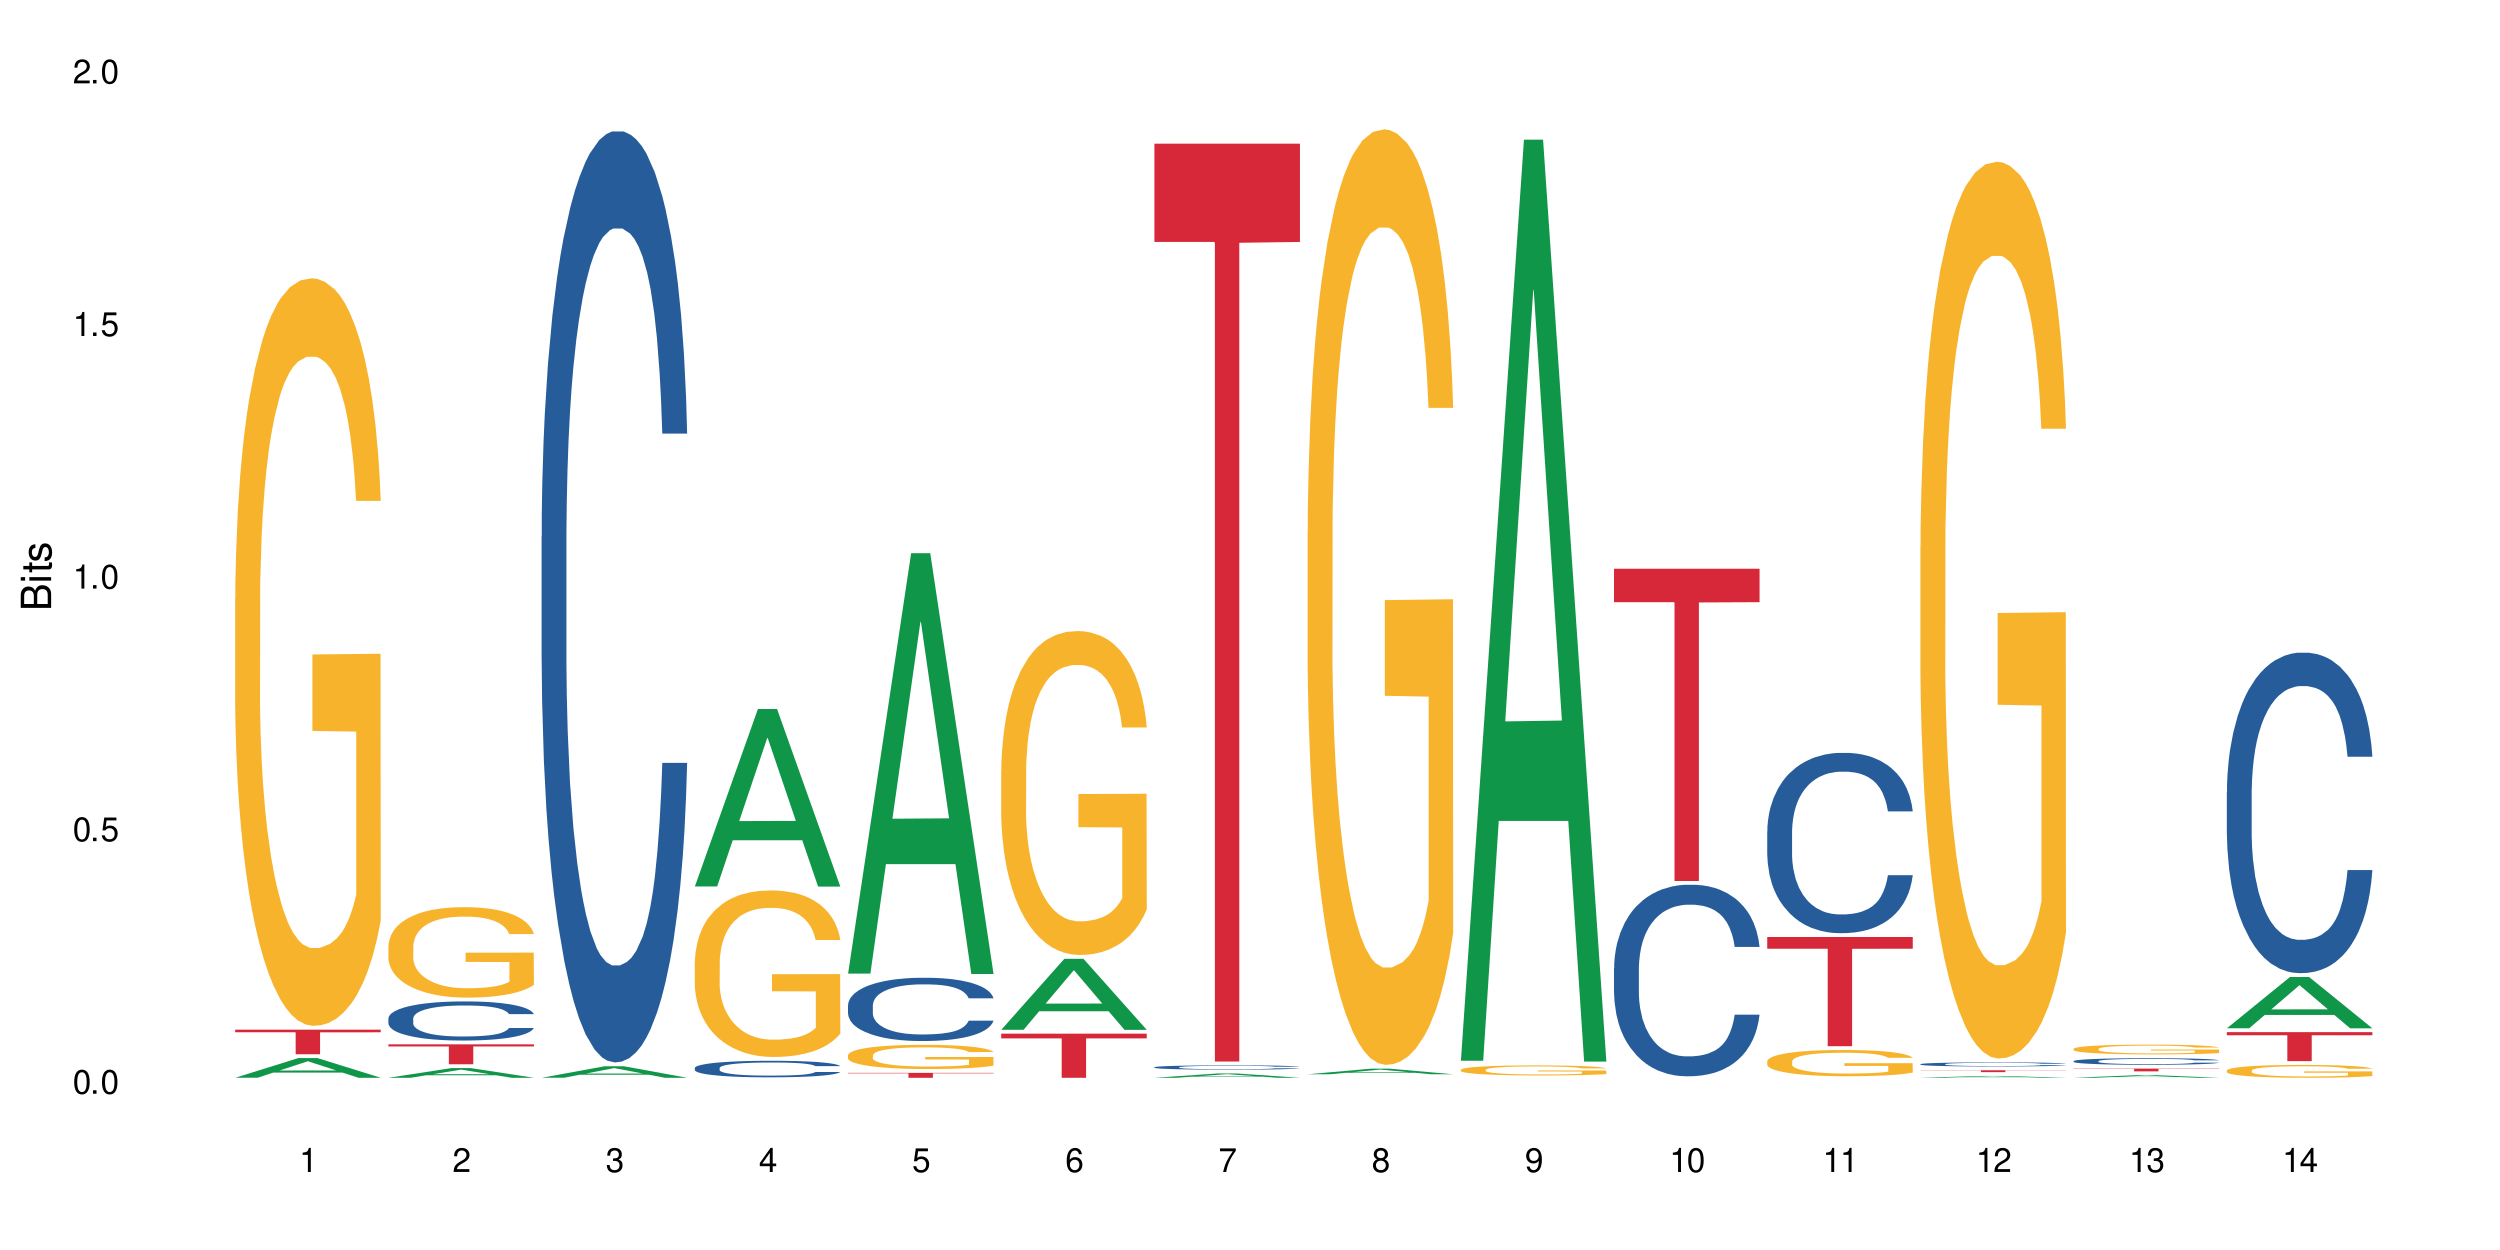 <?xml version="1.0" encoding="UTF-8"?>
<svg xmlns="http://www.w3.org/2000/svg" xmlns:xlink="http://www.w3.org/1999/xlink" width="720" height="360" viewBox="0 0 720 360">
<defs>
<g>
<g id="glyph-0-0">
</g>
<g id="glyph-0-1">
<path d="M 2.641 -6.938 C 2 -6.938 1.422 -6.656 1.078 -6.172 C 0.641 -5.562 0.406 -4.641 0.406 -3.359 C 0.406 -1.016 1.188 0.219 2.641 0.219 C 4.078 0.219 4.859 -1.016 4.859 -3.297 C 4.859 -4.641 4.656 -5.547 4.203 -6.172 C 3.844 -6.656 3.281 -6.938 2.641 -6.938 Z M 2.641 -6.188 C 3.547 -6.188 4 -5.25 4 -3.375 C 4 -1.406 3.562 -0.484 2.625 -0.484 C 1.734 -0.484 1.281 -1.438 1.281 -3.344 C 1.281 -5.25 1.734 -6.188 2.641 -6.188 Z M 2.641 -6.188 "/>
</g>
<g id="glyph-0-2">
<path d="M 1.828 -1 L 0.828 -1 L 0.828 0 L 1.828 0 Z M 1.828 -1 "/>
</g>
<g id="glyph-0-3">
<path d="M 4.562 -6.797 L 1.062 -6.797 L 0.547 -3.094 L 1.328 -3.094 C 1.719 -3.562 2.047 -3.734 2.578 -3.734 C 3.484 -3.734 4.062 -3.109 4.062 -2.094 C 4.062 -1.125 3.484 -0.531 2.578 -0.531 C 1.828 -0.531 1.375 -0.906 1.188 -1.672 L 0.328 -1.672 C 0.453 -1.109 0.547 -0.844 0.75 -0.594 C 1.125 -0.078 1.828 0.219 2.594 0.219 C 3.969 0.219 4.922 -0.781 4.922 -2.219 C 4.922 -3.562 4.031 -4.484 2.719 -4.484 C 2.25 -4.484 1.859 -4.359 1.469 -4.062 L 1.734 -5.969 L 4.562 -5.969 Z M 4.562 -6.797 "/>
</g>
<g id="glyph-0-4">
<path d="M 2.484 -4.938 L 2.484 0 L 3.328 0 L 3.328 -6.938 L 2.766 -6.938 C 2.469 -5.875 2.281 -5.734 0.984 -5.562 L 0.984 -4.938 Z M 2.484 -4.938 "/>
</g>
<g id="glyph-0-5">
<path d="M 4.859 -0.828 L 1.281 -0.828 C 1.359 -1.406 1.672 -1.781 2.5 -2.281 L 3.469 -2.828 C 4.406 -3.344 4.906 -4.062 4.906 -4.906 C 4.906 -5.484 4.672 -6.031 4.266 -6.406 C 3.859 -6.766 3.375 -6.938 2.719 -6.938 C 1.859 -6.938 1.219 -6.625 0.844 -6.031 C 0.609 -5.672 0.5 -5.234 0.484 -4.531 L 1.328 -4.531 C 1.359 -5.016 1.406 -5.281 1.531 -5.516 C 1.75 -5.938 2.188 -6.203 2.703 -6.203 C 3.469 -6.203 4.031 -5.641 4.031 -4.891 C 4.031 -4.344 3.719 -3.859 3.125 -3.516 L 2.234 -3 C 0.812 -2.172 0.406 -1.531 0.328 -0.016 L 4.859 -0.016 Z M 4.859 -0.828 "/>
</g>
<g id="glyph-0-6">
<path d="M 2.125 -3.188 L 2.578 -3.188 C 3.5 -3.188 3.984 -2.766 3.984 -1.922 C 3.984 -1.062 3.469 -0.531 2.594 -0.531 C 1.656 -0.531 1.203 -1 1.156 -2.016 L 0.312 -2.016 C 0.344 -1.453 0.438 -1.094 0.609 -0.781 C 0.953 -0.109 1.625 0.219 2.547 0.219 C 3.953 0.219 4.859 -0.625 4.859 -1.938 C 4.859 -2.828 4.516 -3.297 3.703 -3.594 C 4.344 -3.844 4.656 -4.328 4.656 -5.031 C 4.656 -6.219 3.875 -6.938 2.578 -6.938 C 1.203 -6.938 0.484 -6.172 0.453 -4.703 L 1.297 -4.703 C 1.312 -5.125 1.344 -5.359 1.453 -5.578 C 1.641 -5.969 2.062 -6.203 2.594 -6.203 C 3.344 -6.203 3.797 -5.75 3.797 -5 C 3.797 -4.516 3.609 -4.219 3.25 -4.047 C 3.016 -3.953 2.703 -3.922 2.125 -3.906 Z M 2.125 -3.188 "/>
</g>
<g id="glyph-0-7">
<path d="M 3.141 -1.672 L 3.141 0 L 3.984 0 L 3.984 -1.672 L 4.984 -1.672 L 4.984 -2.438 L 3.984 -2.438 L 3.984 -6.938 L 3.359 -6.938 L 0.266 -2.578 L 0.266 -1.672 Z M 3.141 -2.438 L 1 -2.438 L 3.141 -5.5 Z M 3.141 -2.438 "/>
</g>
<g id="glyph-0-8">
<path d="M 4.781 -5.125 C 4.609 -6.266 3.891 -6.938 2.844 -6.938 C 2.094 -6.938 1.422 -6.578 1.031 -5.953 C 0.594 -5.266 0.406 -4.422 0.406 -3.172 C 0.406 -2 0.578 -1.25 0.984 -0.641 C 1.359 -0.078 1.953 0.219 2.703 0.219 C 3.984 0.219 4.922 -0.75 4.922 -2.094 C 4.922 -3.375 4.062 -4.281 2.844 -4.281 C 2.172 -4.281 1.641 -4.031 1.281 -3.516 C 1.281 -5.234 1.828 -6.188 2.797 -6.188 C 3.391 -6.188 3.797 -5.797 3.938 -5.125 Z M 2.734 -3.531 C 3.547 -3.531 4.062 -2.953 4.062 -2.031 C 4.062 -1.156 3.484 -0.531 2.703 -0.531 C 1.922 -0.531 1.328 -1.188 1.328 -2.078 C 1.328 -2.938 1.906 -3.531 2.734 -3.531 Z M 2.734 -3.531 "/>
</g>
<g id="glyph-0-9">
<path d="M 4.984 -6.797 L 0.438 -6.797 L 0.438 -5.969 L 4.109 -5.969 C 2.5 -3.656 1.828 -2.234 1.328 0 L 2.219 0 C 2.594 -2.172 3.453 -4.047 4.984 -6.094 Z M 4.984 -6.797 "/>
</g>
<g id="glyph-0-10">
<path d="M 3.75 -3.656 C 4.469 -4.094 4.688 -4.438 4.688 -5.078 C 4.688 -6.172 3.844 -6.938 2.641 -6.938 C 1.438 -6.938 0.594 -6.172 0.594 -5.094 C 0.594 -4.438 0.812 -4.094 1.516 -3.656 C 0.734 -3.266 0.359 -2.703 0.359 -1.922 C 0.359 -0.656 1.281 0.219 2.641 0.219 C 3.984 0.219 4.922 -0.656 4.922 -1.922 C 4.922 -2.703 4.531 -3.266 3.75 -3.656 Z M 2.641 -6.188 C 3.359 -6.188 3.812 -5.75 3.812 -5.062 C 3.812 -4.406 3.344 -3.984 2.641 -3.984 C 1.922 -3.984 1.453 -4.406 1.453 -5.078 C 1.453 -5.75 1.922 -6.188 2.641 -6.188 Z M 2.641 -3.266 C 3.484 -3.266 4.062 -2.719 4.062 -1.906 C 4.062 -1.078 3.484 -0.531 2.625 -0.531 C 1.797 -0.531 1.219 -1.094 1.219 -1.906 C 1.219 -2.719 1.781 -3.266 2.641 -3.266 Z M 2.641 -3.266 "/>
</g>
<g id="glyph-0-11">
<path d="M 0.516 -1.578 C 0.672 -0.453 1.406 0.219 2.438 0.219 C 3.188 0.219 3.859 -0.141 4.266 -0.766 C 4.688 -1.453 4.891 -2.297 4.891 -3.547 C 4.891 -4.719 4.703 -5.453 4.312 -6.078 C 3.938 -6.641 3.344 -6.938 2.594 -6.938 C 1.297 -6.938 0.359 -5.969 0.359 -4.625 C 0.359 -3.344 1.234 -2.453 2.453 -2.453 C 3.094 -2.453 3.578 -2.672 4.016 -3.203 C 4 -1.484 3.469 -0.531 2.5 -0.531 C 1.906 -0.531 1.484 -0.906 1.359 -1.578 Z M 2.578 -6.203 C 3.375 -6.203 3.969 -5.531 3.969 -4.641 C 3.969 -3.797 3.391 -3.188 2.547 -3.188 C 1.734 -3.188 1.234 -3.766 1.234 -4.688 C 1.234 -5.562 1.797 -6.203 2.578 -6.203 Z M 2.578 -6.203 "/>
</g>
<g id="glyph-1-0">
</g>
<g id="glyph-1-1">
<path d="M 0 -0.953 L 0 -4.891 C 0 -5.719 -0.234 -6.344 -0.734 -6.797 C -1.188 -7.234 -1.812 -7.469 -2.5 -7.469 C -3.547 -7.469 -4.188 -7 -4.625 -5.875 C -4.984 -6.688 -5.625 -7.094 -6.531 -7.094 C -7.172 -7.094 -7.734 -6.859 -8.141 -6.391 C -8.562 -5.922 -8.75 -5.344 -8.75 -4.5 L -8.75 -0.953 Z M -4.984 -2.062 L -7.766 -2.062 L -7.766 -4.219 C -7.766 -4.844 -7.688 -5.203 -7.453 -5.5 C -7.219 -5.812 -6.859 -5.969 -6.375 -5.969 C -5.891 -5.969 -5.531 -5.812 -5.297 -5.5 C -5.062 -5.203 -4.984 -4.844 -4.984 -4.219 Z M -0.984 -2.062 L -4 -2.062 L -4 -4.781 C -4 -5.766 -3.438 -6.359 -2.484 -6.359 C -1.547 -6.359 -0.984 -5.766 -0.984 -4.781 Z M -0.984 -2.062 "/>
</g>
<g id="glyph-1-2">
<path d="M -6.281 -1.797 L -6.281 -0.797 L 0 -0.797 L 0 -1.797 Z M -8.75 -1.797 L -8.75 -0.797 L -7.484 -0.797 L -7.484 -1.797 Z M -8.75 -1.797 "/>
</g>
<g id="glyph-1-3">
<path d="M -6.281 -3.047 L -6.281 -2.016 L -8.016 -2.016 L -8.016 -1.016 L -6.281 -1.016 L -6.281 -0.172 L -5.469 -0.172 L -5.469 -1.016 L -0.719 -1.016 C -0.078 -1.016 0.281 -1.453 0.281 -2.234 C 0.281 -2.5 0.25 -2.719 0.188 -3.047 L -0.641 -3.047 C -0.609 -2.906 -0.594 -2.766 -0.594 -2.562 C -0.594 -2.141 -0.719 -2.016 -1.156 -2.016 L -5.469 -2.016 L -5.469 -3.047 Z M -6.281 -3.047 "/>
</g>
<g id="glyph-1-4">
<path d="M -4.531 -5.25 C -5.766 -5.25 -6.469 -4.422 -6.469 -2.969 C -6.469 -1.516 -5.719 -0.562 -4.547 -0.562 C -3.562 -0.562 -3.094 -1.062 -2.734 -2.562 L -2.516 -3.484 C -2.344 -4.188 -2.094 -4.469 -1.641 -4.469 C -1.047 -4.469 -0.641 -3.875 -0.641 -3 C -0.641 -2.453 -0.797 -2 -1.062 -1.75 C -1.25 -1.594 -1.422 -1.531 -1.875 -1.469 L -1.875 -0.406 C -0.422 -0.453 0.281 -1.266 0.281 -2.922 C 0.281 -4.5 -0.5 -5.516 -1.719 -5.516 C -2.656 -5.516 -3.172 -4.984 -3.469 -3.734 L -3.703 -2.766 C -3.891 -1.953 -4.156 -1.609 -4.594 -1.609 C -5.188 -1.609 -5.547 -2.125 -5.547 -2.938 C -5.547 -3.75 -5.203 -4.172 -4.531 -4.203 Z M -4.531 -5.25 "/>
</g>
</g>
</defs>
<rect x="-72" y="-36" width="864" height="432" fill="rgb(100%, 100%, 100%)" fill-opacity="1"/>
<path fill-rule="nonzero" fill="rgb(6.275%, 58.824%, 28.235%)" fill-opacity="1" d="M 67.73 310.395 L 67.777 310.387 L 85.914 304.727 L 91.422 304.727 L 109.648 310.398 L 103.242 310.398 L 98.676 308.918 L 78.656 308.918 L 74.18 310.395 L 67.73 310.395 L 80.582 308.305 L 96.84 308.301 L 88.734 305.652 L 88.645 305.648 L 88.555 305.664 L 80.539 308.301 L 80.582 308.305 Z M 67.73 310.395 "/>
<path fill-rule="nonzero" fill="rgb(96.863%, 70.196%, 16.863%)" fill-opacity="1" d="M 67.73 172.359 L 67.781 172.164 L 67.781 168.23 L 67.988 159.383 L 68.496 147.191 L 69.164 137.164 L 69.879 129.301 L 70.34 125.172 L 71.105 119.273 L 71.77 114.945 L 73.457 106.098 L 75.602 97.84 L 76.777 94.301 L 78.109 90.957 L 80 87.223 L 80.867 85.848 L 83.527 82.699 L 86.543 80.734 L 89.863 80.145 L 91.398 80.34 L 93.496 81.129 L 96.355 83.289 L 97.992 85.258 L 99.27 87.223 L 100.602 89.777 L 102.234 93.711 L 103.77 98.43 L 104.996 103.148 L 106.223 109.047 L 107.246 115.34 L 108.113 122.223 L 108.883 130.48 L 109.34 137.363 L 109.648 144.242 L 102.543 144.242 L 102.133 137.363 L 101.672 132.055 L 100.906 125.562 L 100.141 120.844 L 99.375 117.109 L 97.941 111.996 L 96.715 108.852 L 95.18 106.098 L 93.699 104.328 L 92.012 103.148 L 90.988 102.758 L 88.281 102.758 L 85.828 104.133 L 84.395 105.707 L 83.375 107.277 L 81.941 110.227 L 81.074 112.586 L 80.562 114.16 L 79.027 120.254 L 78.004 125.762 L 77.445 129.496 L 76.727 135.395 L 76.215 140.703 L 75.652 148.57 L 75.348 154.469 L 74.938 167.84 L 74.887 203.23 L 75.039 210.703 L 75.348 218.762 L 75.758 225.84 L 76.371 233.312 L 76.984 239.016 L 78.059 246.684 L 78.977 251.797 L 79.691 255.137 L 81.074 260.449 L 81.637 262.219 L 82.965 265.758 L 84.344 268.508 L 86.031 270.867 L 87.309 272.047 L 89.355 273.031 L 91.961 273.031 L 95.027 271.852 L 96.969 270.277 L 98.301 268.707 L 99.168 267.328 L 100.242 265.168 L 101.008 263.199 L 101.723 261.039 L 102.594 257.695 L 102.594 210.703 L 89.969 210.504 L 89.969 188.484 L 109.598 188.285 L 109.648 265.168 L 108.574 270.477 L 107.246 275.586 L 105.969 279.52 L 104.637 282.863 L 102.746 286.598 L 101.215 288.957 L 98.863 291.711 L 96.715 293.48 L 94.465 294.66 L 92.473 295.25 L 90.121 295.445 L 88.023 295.055 L 85.777 293.875 L 83.988 292.301 L 82.352 290.332 L 80.715 287.777 L 78.672 283.648 L 77.34 280.305 L 75.961 276.176 L 74.582 271.262 L 73.355 265.953 L 72.535 261.824 L 71.719 257.105 L 70.848 251.207 L 70.031 244.52 L 69.418 238.426 L 68.855 231.543 L 68.445 225.055 L 68.039 216.207 L 67.832 209.129 L 67.73 203.035 Z M 67.73 172.359 "/>
<path fill-rule="nonzero" fill="rgb(83.922%, 15.686%, 22.353%)" fill-opacity="1" d="M 67.73 296.543 L 109.648 296.543 L 109.648 297.301 L 92.18 297.309 L 92.18 303.629 L 85.148 303.629 L 85.148 297.316 L 85.047 297.301 L 67.73 297.301 Z M 67.73 296.543 "/>
<path fill-rule="nonzero" fill="rgb(6.275%, 58.824%, 28.235%)" fill-opacity="1" d="M 111.855 310.398 L 111.898 310.395 L 130.035 307.609 L 135.543 307.609 L 153.77 310.398 L 147.367 310.398 L 142.801 309.672 L 122.781 309.672 L 118.301 310.398 L 111.855 310.398 L 124.707 309.371 L 140.961 309.367 L 132.855 308.062 L 132.766 308.062 L 132.68 308.07 L 124.66 309.367 L 124.707 309.371 Z M 111.855 310.398 "/>
<path fill-rule="nonzero" fill="rgb(14.51%, 36.078%, 60%)" fill-opacity="1" d="M 111.855 293.316 L 111.906 293.305 L 111.906 293.059 L 112.059 292.668 L 112.418 292.172 L 112.773 291.832 L 113.695 291.227 L 114.973 290.641 L 116.301 290.188 L 117.273 289.918 L 118.141 289.715 L 120.137 289.332 L 121.414 289.137 L 122.793 288.961 L 124.48 288.789 L 125.707 288.684 L 128.469 288.52 L 130.512 288.449 L 132.098 288.418 L 135.523 288.418 L 137.566 288.457 L 139.047 288.512 L 140.684 288.594 L 142.066 288.684 L 144.469 288.91 L 146.613 289.199 L 147.586 289.363 L 149.117 289.684 L 150.293 289.992 L 151.113 290.258 L 152.031 290.641 L 152.852 291.102 L 153.465 291.629 L 153.77 292.07 L 146.613 292.07 L 146.258 291.66 L 145.848 291.34 L 145.082 290.918 L 144.312 290.621 L 143.242 290.32 L 142.27 290.125 L 140.941 289.93 L 139.766 289.809 L 138.539 289.715 L 137.363 289.652 L 135.113 289.59 L 132.504 289.59 L 131.535 289.609 L 129.539 289.695 L 128.469 289.766 L 126.934 289.91 L 125.859 290.043 L 124.582 290.25 L 123.715 290.426 L 122.641 290.691 L 121.875 290.93 L 121.004 291.27 L 120.492 291.523 L 120.031 291.812 L 119.625 292.152 L 119.316 292.512 L 119.113 292.895 L 119.012 293.266 L 119.012 294.859 L 119.113 295.23 L 119.367 295.66 L 120.031 296.289 L 121.004 296.836 L 122.129 297.266 L 123.203 297.574 L 123.816 297.719 L 124.633 297.883 L 125.91 298.09 L 127.75 298.297 L 128.824 298.379 L 130.461 298.461 L 132.148 298.504 L 134.398 298.504 L 136.391 298.461 L 137.719 298.41 L 139.102 298.328 L 140.992 298.152 L 142.168 297.988 L 143.188 297.793 L 143.957 297.598 L 144.469 297.434 L 145.234 297.113 L 145.848 296.762 L 146.309 296.402 L 146.613 296.055 L 153.77 296.055 L 153.465 296.465 L 153.004 296.867 L 152.543 297.164 L 151.828 297.523 L 151.012 297.844 L 149.836 298.203 L 148.863 298.441 L 147.586 298.699 L 146.41 298.895 L 145.133 299.066 L 143.242 299.273 L 142.012 299.375 L 140.684 299.469 L 139.102 299.551 L 137.105 299.625 L 134.961 299.664 L 132.965 299.676 L 130.82 299.656 L 129.234 299.613 L 127.137 299.52 L 124.531 299.336 L 122.641 299.141 L 121.156 298.945 L 119.879 298.738 L 118.449 298.461 L 116.609 298.008 L 115.484 297.66 L 114.715 297.371 L 113.848 296.969 L 113.234 296.609 L 112.52 296.031 L 112.008 295.301 L 111.855 294.734 Z M 111.855 293.316 "/>
<path fill-rule="nonzero" fill="rgb(96.863%, 70.196%, 16.863%)" fill-opacity="1" d="M 111.855 272.422 L 111.906 272.398 L 111.906 271.922 L 112.109 270.852 L 112.621 269.379 L 113.285 268.164 L 114 267.211 L 114.461 266.711 L 115.227 265.996 L 115.891 265.473 L 117.578 264.402 L 119.727 263.402 L 120.902 262.977 L 122.23 262.57 L 124.121 262.117 L 124.992 261.953 L 127.648 261.57 L 130.664 261.332 L 133.988 261.262 L 135.523 261.285 L 137.617 261.383 L 140.48 261.645 L 142.117 261.883 L 143.395 262.117 L 144.723 262.43 L 146.359 262.902 L 147.891 263.477 L 149.117 264.047 L 150.348 264.762 L 151.367 265.523 L 152.238 266.355 L 153.004 267.355 L 153.465 268.188 L 153.77 269.02 L 146.664 269.02 L 146.258 268.188 L 145.797 267.543 L 145.031 266.758 L 144.262 266.188 L 143.496 265.734 L 142.066 265.117 L 140.84 264.738 L 139.305 264.402 L 137.82 264.188 L 136.137 264.047 L 135.113 264 L 132.402 264 L 129.949 264.164 L 128.52 264.355 L 127.496 264.547 L 126.066 264.902 L 125.195 265.188 L 124.684 265.379 L 123.152 266.117 L 122.129 266.785 L 121.566 267.234 L 120.852 267.949 L 120.34 268.594 L 119.777 269.543 L 119.469 270.258 L 119.062 271.875 L 119.012 276.16 L 119.164 277.062 L 119.469 278.039 L 119.879 278.895 L 120.492 279.801 L 121.105 280.492 L 122.18 281.418 L 123.102 282.039 L 123.816 282.441 L 125.195 283.086 L 125.758 283.297 L 127.086 283.727 L 128.469 284.059 L 130.152 284.348 L 131.434 284.488 L 133.477 284.609 L 136.082 284.609 L 139.152 284.465 L 141.094 284.273 L 142.422 284.086 L 143.293 283.918 L 144.363 283.656 L 145.133 283.418 L 145.848 283.156 L 146.715 282.75 L 146.715 277.062 L 134.09 277.039 L 134.09 274.375 L 153.719 274.352 L 153.77 283.656 L 152.699 284.297 L 151.367 284.918 L 150.09 285.395 L 148.762 285.797 L 146.871 286.25 L 145.336 286.535 L 142.984 286.867 L 140.84 287.082 L 138.59 287.227 L 136.594 287.297 L 134.242 287.32 L 132.148 287.273 L 129.898 287.129 L 128.109 286.941 L 126.473 286.703 L 124.84 286.391 L 122.793 285.895 L 121.465 285.488 L 120.082 284.988 L 118.703 284.395 L 117.477 283.75 L 116.66 283.25 L 115.84 282.68 L 114.973 281.965 L 114.152 281.156 L 113.539 280.418 L 112.98 279.586 L 112.57 278.801 L 112.16 277.73 L 111.957 276.875 L 111.855 276.137 Z M 111.855 272.422 "/>
<path fill-rule="nonzero" fill="rgb(83.922%, 15.686%, 22.353%)" fill-opacity="1" d="M 111.855 300.773 L 153.77 300.773 L 153.77 301.387 L 136.301 301.391 L 136.301 306.512 L 129.273 306.512 L 129.273 301.398 L 129.172 301.387 L 111.855 301.387 Z M 111.855 300.773 "/>
<path fill-rule="nonzero" fill="rgb(6.275%, 58.824%, 28.235%)" fill-opacity="1" d="M 155.977 310.395 L 156.023 310.395 L 174.16 307.078 L 179.668 307.078 L 197.895 310.398 L 191.488 310.398 L 186.922 309.531 L 166.902 309.531 L 162.426 310.395 L 155.977 310.395 L 168.828 309.172 L 185.086 309.172 L 176.98 307.621 L 176.891 307.617 L 176.801 307.625 L 168.785 309.172 L 168.828 309.172 Z M 155.977 310.395 "/>
<path fill-rule="nonzero" fill="rgb(14.51%, 36.078%, 60%)" fill-opacity="1" d="M 155.977 154.527 L 156.027 154.281 L 156.027 148.398 L 156.18 139.086 L 156.539 127.324 L 156.898 119.238 L 157.816 104.777 L 159.094 90.809 L 160.426 80.023 L 161.395 73.652 L 162.266 68.75 L 164.258 59.684 L 165.535 55.027 L 166.918 50.863 L 168.602 46.695 L 169.828 44.246 L 172.59 40.324 L 174.637 38.609 L 176.219 37.871 L 179.645 37.871 L 181.688 38.852 L 183.172 40.078 L 184.809 42.039 L 186.188 44.246 L 188.59 49.637 L 190.738 56.5 L 191.707 60.418 L 193.242 68.016 L 194.418 75.367 L 195.234 81.742 L 196.156 90.809 L 196.973 101.836 L 197.586 114.336 L 197.895 124.875 L 190.738 124.875 L 190.379 115.07 L 189.969 107.473 L 189.203 97.426 L 188.438 90.316 L 187.363 83.211 L 186.391 78.555 L 185.062 73.898 L 183.887 70.957 L 182.66 68.75 L 181.484 67.281 L 179.234 65.812 L 176.629 65.812 L 175.656 66.301 L 173.664 68.262 L 172.59 69.977 L 171.059 73.41 L 169.984 76.594 L 168.707 81.496 L 167.836 85.66 L 166.762 92.035 L 165.996 97.672 L 165.129 105.758 L 164.617 111.883 L 164.156 118.746 L 163.746 126.832 L 163.441 135.41 L 163.234 144.48 L 163.133 153.301 L 163.133 191.289 L 163.234 200.109 L 163.492 210.402 L 164.156 225.352 L 165.129 238.34 L 166.25 248.633 L 167.324 255.984 L 167.938 259.418 L 168.758 263.34 L 170.035 268.238 L 171.875 273.141 L 172.949 275.102 L 174.582 277.062 L 176.27 278.043 L 178.52 278.043 L 180.512 277.062 L 181.844 275.836 L 183.223 273.875 L 185.113 269.711 L 186.289 265.789 L 187.312 261.133 L 188.078 256.477 L 188.59 252.555 L 189.355 244.957 L 189.969 236.625 L 190.43 228.047 L 190.738 219.715 L 197.895 219.715 L 197.586 229.52 L 197.129 239.078 L 196.668 246.184 L 195.953 254.762 L 195.133 262.359 L 193.957 270.934 L 192.988 276.57 L 191.707 282.699 L 190.531 287.355 L 189.254 291.52 L 187.363 296.422 L 186.137 298.875 L 184.809 301.078 L 183.223 303.039 L 181.23 304.754 L 179.082 305.734 L 177.09 305.98 L 174.941 305.492 L 173.355 304.512 L 171.262 302.305 L 168.652 297.895 L 166.762 293.238 L 165.281 288.582 L 164.004 283.68 L 162.57 277.062 L 160.73 266.277 L 159.605 257.945 L 158.84 251.086 L 157.969 241.527 L 157.355 232.949 L 156.641 219.227 L 156.129 201.824 L 155.977 188.348 Z M 155.977 154.527 "/>
<path fill-rule="nonzero" fill="rgb(6.275%, 58.824%, 28.235%)" fill-opacity="1" d="M 200.102 255.297 L 200.145 255.246 L 218.281 204.188 L 223.789 204.188 L 242.016 255.344 L 235.613 255.344 L 231.047 241.992 L 211.027 241.992 L 206.547 255.297 L 200.102 255.297 L 212.953 236.469 L 229.207 236.418 L 221.102 212.547 L 221.012 212.5 L 220.926 212.645 L 212.906 236.418 L 212.953 236.469 Z M 200.102 255.297 "/>
<path fill-rule="nonzero" fill="rgb(14.51%, 36.078%, 60%)" fill-opacity="1" d="M 200.102 307.578 L 200.152 307.574 L 200.152 307.473 L 200.305 307.305 L 200.664 307.098 L 201.02 306.953 L 201.941 306.695 L 203.219 306.449 L 204.547 306.254 L 205.52 306.141 L 206.387 306.055 L 208.383 305.895 L 209.66 305.812 L 211.039 305.738 L 212.727 305.664 L 213.953 305.621 L 216.715 305.551 L 218.758 305.52 L 220.344 305.508 L 223.77 305.508 L 225.812 305.523 L 227.293 305.547 L 228.93 305.582 L 230.312 305.621 L 232.715 305.715 L 234.859 305.836 L 235.832 305.906 L 237.363 306.043 L 238.539 306.172 L 239.359 306.285 L 240.277 306.449 L 241.098 306.645 L 241.711 306.867 L 242.016 307.055 L 234.859 307.055 L 234.504 306.879 L 234.094 306.742 L 233.328 306.566 L 232.559 306.438 L 231.488 306.312 L 230.516 306.23 L 229.188 306.148 L 228.012 306.094 L 226.785 306.055 L 225.609 306.027 L 223.359 306.004 L 220.75 306.004 L 219.781 306.012 L 217.785 306.047 L 216.715 306.078 L 215.18 306.137 L 214.105 306.195 L 212.828 306.281 L 211.961 306.355 L 210.887 306.469 L 210.117 306.57 L 209.25 306.715 L 208.738 306.82 L 208.277 306.945 L 207.871 307.086 L 207.562 307.238 L 207.359 307.402 L 207.258 307.559 L 207.258 308.234 L 207.359 308.391 L 207.613 308.574 L 208.277 308.84 L 209.25 309.07 L 210.375 309.254 L 211.449 309.383 L 212.062 309.445 L 212.879 309.516 L 214.156 309.602 L 215.996 309.688 L 217.07 309.723 L 218.707 309.758 L 220.395 309.773 L 222.645 309.773 L 224.637 309.758 L 225.965 309.734 L 227.348 309.703 L 229.238 309.629 L 230.414 309.559 L 231.434 309.477 L 232.203 309.391 L 232.715 309.324 L 233.48 309.188 L 234.094 309.039 L 234.555 308.887 L 234.859 308.738 L 242.016 308.738 L 241.711 308.914 L 241.25 309.082 L 240.789 309.211 L 240.074 309.363 L 239.258 309.496 L 238.082 309.648 L 237.109 309.75 L 235.832 309.859 L 234.656 309.941 L 233.379 310.016 L 231.488 310.102 L 230.258 310.145 L 228.93 310.184 L 227.348 310.219 L 225.352 310.25 L 223.207 310.266 L 221.211 310.273 L 219.066 310.262 L 217.48 310.246 L 215.383 310.207 L 212.777 310.129 L 210.887 310.047 L 209.402 309.961 L 208.125 309.875 L 206.695 309.758 L 204.855 309.566 L 203.73 309.418 L 202.961 309.297 L 202.094 309.125 L 201.48 308.973 L 200.766 308.73 L 200.254 308.422 L 200.102 308.18 Z M 200.102 307.578 "/>
<path fill-rule="nonzero" fill="rgb(96.863%, 70.196%, 16.863%)" fill-opacity="1" d="M 200.102 276.988 L 200.152 276.941 L 200.152 276.066 L 200.355 274.094 L 200.867 271.379 L 201.531 269.145 L 202.246 267.395 L 202.707 266.473 L 203.473 265.16 L 204.137 264.195 L 205.824 262.223 L 207.973 260.383 L 209.148 259.594 L 210.477 258.852 L 212.367 258.02 L 213.238 257.711 L 215.895 257.012 L 218.91 256.574 L 222.234 256.441 L 223.77 256.484 L 225.863 256.66 L 228.727 257.141 L 230.363 257.578 L 231.641 258.02 L 232.969 258.586 L 234.605 259.465 L 236.137 260.516 L 237.363 261.566 L 238.594 262.879 L 239.613 264.281 L 240.484 265.816 L 241.25 267.656 L 241.711 269.188 L 242.016 270.723 L 234.91 270.723 L 234.504 269.188 L 234.043 268.008 L 233.277 266.559 L 232.508 265.508 L 231.742 264.676 L 230.312 263.539 L 229.082 262.836 L 227.551 262.223 L 226.066 261.828 L 224.383 261.566 L 223.359 261.48 L 220.648 261.48 L 218.195 261.785 L 216.766 262.137 L 215.742 262.488 L 214.312 263.145 L 213.441 263.668 L 212.93 264.02 L 211.398 265.379 L 210.375 266.605 L 209.812 267.438 L 209.098 268.75 L 208.586 269.934 L 208.023 271.688 L 207.715 273 L 207.309 275.98 L 207.258 283.863 L 207.41 285.527 L 207.715 287.324 L 208.125 288.902 L 208.738 290.566 L 209.352 291.836 L 210.426 293.547 L 211.348 294.684 L 212.062 295.43 L 213.441 296.613 L 214.004 297.008 L 215.332 297.793 L 216.715 298.406 L 218.398 298.934 L 219.68 299.195 L 221.723 299.414 L 224.328 299.414 L 227.398 299.152 L 229.34 298.801 L 230.668 298.453 L 231.539 298.145 L 232.609 297.664 L 233.379 297.227 L 234.094 296.742 L 234.961 296 L 234.961 285.527 L 222.336 285.484 L 222.336 280.578 L 241.965 280.535 L 242.016 297.664 L 240.941 298.848 L 239.613 299.984 L 238.336 300.859 L 237.008 301.605 L 235.117 302.438 L 233.582 302.965 L 231.23 303.578 L 229.082 303.973 L 226.836 304.234 L 224.84 304.367 L 222.488 304.41 L 220.395 304.32 L 218.145 304.059 L 216.355 303.707 L 214.719 303.27 L 213.082 302.699 L 211.039 301.781 L 209.711 301.035 L 208.328 300.117 L 206.949 299.02 L 205.723 297.84 L 204.906 296.918 L 204.086 295.867 L 203.219 294.555 L 202.398 293.062 L 201.785 291.707 L 201.223 290.172 L 200.816 288.727 L 200.406 286.754 L 200.203 285.18 L 200.102 283.82 Z M 200.102 276.988 "/>
<path fill-rule="nonzero" fill="rgb(6.275%, 58.824%, 28.235%)" fill-opacity="1" d="M 244.223 280.391 L 244.27 280.277 L 262.406 159.328 L 267.914 159.328 L 286.141 280.504 L 279.734 280.504 L 275.168 248.871 L 255.148 248.871 L 250.672 280.391 L 244.223 280.391 L 257.074 235.789 L 273.332 235.676 L 265.227 179.125 L 265.137 179.012 L 265.047 179.355 L 257.031 235.676 L 257.074 235.789 Z M 244.223 280.391 "/>
<path fill-rule="nonzero" fill="rgb(14.51%, 36.078%, 60%)" fill-opacity="1" d="M 244.223 289.527 L 244.273 289.512 L 244.273 289.109 L 244.426 288.477 L 244.785 287.68 L 245.145 287.129 L 246.062 286.145 L 247.34 285.195 L 248.672 284.465 L 249.641 284.031 L 250.512 283.699 L 252.504 283.082 L 253.781 282.766 L 255.164 282.484 L 256.848 282.199 L 258.074 282.031 L 260.836 281.766 L 262.883 281.648 L 264.465 281.602 L 267.891 281.602 L 269.934 281.668 L 271.418 281.75 L 273.055 281.883 L 274.434 282.031 L 276.836 282.398 L 278.984 282.867 L 279.953 283.133 L 281.488 283.648 L 282.664 284.148 L 283.48 284.582 L 284.402 285.195 L 285.219 285.945 L 285.832 286.797 L 286.141 287.512 L 278.984 287.512 L 278.625 286.848 L 278.215 286.328 L 277.449 285.648 L 276.684 285.164 L 275.609 284.68 L 274.637 284.363 L 273.309 284.047 L 272.133 283.848 L 270.906 283.699 L 269.73 283.598 L 267.48 283.5 L 264.875 283.5 L 263.902 283.531 L 261.91 283.664 L 260.836 283.781 L 259.305 284.016 L 258.23 284.23 L 256.953 284.562 L 256.082 284.848 L 255.008 285.281 L 254.242 285.664 L 253.371 286.215 L 252.863 286.629 L 252.402 287.094 L 251.992 287.645 L 251.688 288.227 L 251.48 288.844 L 251.379 289.445 L 251.379 292.023 L 251.48 292.625 L 251.738 293.324 L 252.402 294.34 L 253.371 295.223 L 254.496 295.922 L 255.57 296.422 L 256.184 296.652 L 257.004 296.922 L 258.281 297.254 L 260.121 297.586 L 261.195 297.719 L 262.828 297.852 L 264.516 297.918 L 266.766 297.918 L 268.758 297.852 L 270.09 297.77 L 271.469 297.637 L 273.359 297.355 L 274.535 297.086 L 275.559 296.77 L 276.324 296.453 L 276.836 296.188 L 277.602 295.672 L 278.215 295.105 L 278.676 294.523 L 278.984 293.957 L 286.141 293.957 L 285.832 294.621 L 285.371 295.273 L 284.914 295.754 L 284.195 296.336 L 283.379 296.855 L 282.203 297.438 L 281.23 297.82 L 279.953 298.234 L 278.777 298.551 L 277.5 298.836 L 275.609 299.168 L 274.383 299.336 L 273.055 299.484 L 271.469 299.617 L 269.477 299.734 L 267.328 299.801 L 265.336 299.816 L 263.188 299.785 L 261.602 299.719 L 259.508 299.566 L 256.898 299.27 L 255.008 298.953 L 253.527 298.637 L 252.25 298.301 L 250.816 297.852 L 248.977 297.121 L 247.852 296.555 L 247.086 296.09 L 246.215 295.438 L 245.602 294.855 L 244.887 293.922 L 244.375 292.742 L 244.223 291.824 Z M 244.223 289.527 "/>
<path fill-rule="nonzero" fill="rgb(96.863%, 70.196%, 16.863%)" fill-opacity="1" d="M 244.223 303.898 L 244.273 303.891 L 244.273 303.766 L 244.477 303.477 L 244.988 303.086 L 245.652 302.758 L 246.371 302.504 L 246.828 302.371 L 247.598 302.18 L 248.262 302.039 L 249.949 301.754 L 252.094 301.488 L 253.27 301.375 L 254.602 301.266 L 256.492 301.145 L 257.359 301.098 L 260.02 300.996 L 263.035 300.934 L 266.355 300.914 L 267.891 300.922 L 269.988 300.945 L 272.848 301.016 L 274.484 301.082 L 275.762 301.145 L 277.094 301.227 L 278.727 301.355 L 280.262 301.508 L 281.488 301.66 L 282.715 301.852 L 283.738 302.055 L 284.605 302.277 L 285.371 302.543 L 285.832 302.766 L 286.141 302.988 L 279.035 302.988 L 278.625 302.766 L 278.164 302.594 L 277.398 302.383 L 276.633 302.23 L 275.863 302.109 L 274.434 301.945 L 273.207 301.844 L 271.672 301.754 L 270.191 301.699 L 268.504 301.66 L 267.48 301.648 L 264.773 301.648 L 262.32 301.691 L 260.887 301.742 L 259.863 301.793 L 258.434 301.887 L 257.566 301.965 L 257.055 302.016 L 255.52 302.211 L 254.496 302.391 L 253.934 302.512 L 253.219 302.703 L 252.707 302.875 L 252.145 303.129 L 251.84 303.32 L 251.43 303.75 L 251.379 304.898 L 251.531 305.137 L 251.84 305.398 L 252.25 305.629 L 252.863 305.871 L 253.477 306.055 L 254.547 306.301 L 255.469 306.469 L 256.184 306.574 L 257.566 306.746 L 258.129 306.805 L 259.457 306.918 L 260.836 307.008 L 262.523 307.086 L 263.801 307.125 L 265.848 307.156 L 268.453 307.156 L 271.52 307.117 L 273.461 307.066 L 274.793 307.016 L 275.66 306.969 L 276.734 306.902 L 277.5 306.836 L 278.215 306.766 L 279.086 306.66 L 279.086 305.137 L 266.461 305.133 L 266.461 304.418 L 286.09 304.414 L 286.141 306.902 L 285.066 307.07 L 283.738 307.238 L 282.461 307.363 L 281.129 307.473 L 279.238 307.594 L 277.707 307.672 L 275.355 307.758 L 273.207 307.816 L 270.957 307.855 L 268.965 307.875 L 266.613 307.879 L 264.516 307.867 L 262.27 307.828 L 260.477 307.777 L 258.844 307.715 L 257.207 307.633 L 255.164 307.5 L 253.832 307.391 L 252.453 307.258 L 251.074 307.098 L 249.848 306.926 L 249.027 306.793 L 248.211 306.641 L 247.34 306.449 L 246.523 306.234 L 245.91 306.035 L 245.348 305.812 L 244.938 305.602 L 244.531 305.316 L 244.324 305.086 L 244.223 304.891 Z M 244.223 303.898 "/>
<path fill-rule="nonzero" fill="rgb(83.922%, 15.686%, 22.353%)" fill-opacity="1" d="M 244.223 308.977 L 286.141 308.977 L 286.141 309.129 L 268.672 309.129 L 268.672 310.398 L 261.641 310.398 L 261.641 309.133 L 261.539 309.129 L 244.223 309.129 Z M 244.223 308.977 "/>
<path fill-rule="nonzero" fill="rgb(6.275%, 58.824%, 28.235%)" fill-opacity="1" d="M 288.348 296.574 L 288.391 296.559 L 306.527 276.133 L 312.035 276.133 L 330.262 296.594 L 323.859 296.594 L 319.289 291.254 L 299.273 291.254 L 294.793 296.574 L 288.348 296.574 L 301.199 289.043 L 317.453 289.023 L 309.348 279.477 L 309.258 279.457 L 309.172 279.512 L 301.152 289.023 L 301.199 289.043 Z M 288.348 296.574 "/>
<path fill-rule="nonzero" fill="rgb(96.863%, 70.196%, 16.863%)" fill-opacity="1" d="M 288.348 221.699 L 288.398 221.613 L 288.398 219.91 L 288.602 216.074 L 289.113 210.793 L 289.777 206.445 L 290.492 203.039 L 290.953 201.25 L 291.719 198.691 L 292.383 196.82 L 294.07 192.984 L 296.219 189.406 L 297.395 187.871 L 298.723 186.426 L 300.613 184.805 L 301.484 184.207 L 304.141 182.844 L 307.156 181.992 L 310.48 181.738 L 312.012 181.824 L 314.109 182.164 L 316.973 183.102 L 318.609 183.953 L 319.887 184.805 L 321.215 185.914 L 322.852 187.617 L 324.383 189.66 L 325.609 191.707 L 326.836 194.262 L 327.859 196.988 L 328.73 199.973 L 329.496 203.551 L 329.957 206.531 L 330.262 209.516 L 323.156 209.516 L 322.75 206.531 L 322.289 204.23 L 321.523 201.418 L 320.754 199.375 L 319.988 197.758 L 318.559 195.539 L 317.328 194.176 L 315.797 192.984 L 314.312 192.219 L 312.629 191.707 L 311.605 191.535 L 308.895 191.535 L 306.441 192.133 L 305.012 192.812 L 303.988 193.496 L 302.559 194.773 L 301.688 195.797 L 301.176 196.477 L 299.645 199.121 L 298.621 201.504 L 298.059 203.125 L 297.344 205.68 L 296.832 207.98 L 296.27 211.387 L 295.961 213.945 L 295.555 219.738 L 295.504 235.074 L 295.656 238.312 L 295.961 241.805 L 296.371 244.871 L 296.984 248.109 L 297.598 250.582 L 298.672 253.906 L 299.594 256.121 L 300.309 257.566 L 301.688 259.867 L 302.25 260.637 L 303.578 262.168 L 304.961 263.363 L 306.645 264.383 L 307.926 264.895 L 309.969 265.32 L 312.574 265.32 L 315.645 264.809 L 317.586 264.129 L 318.914 263.445 L 319.785 262.852 L 320.855 261.914 L 321.625 261.062 L 322.34 260.125 L 323.207 258.676 L 323.207 238.312 L 310.582 238.227 L 310.582 228.684 L 330.211 228.598 L 330.262 261.914 L 329.188 264.215 L 327.859 266.43 L 326.582 268.133 L 325.254 269.582 L 323.363 271.199 L 321.828 272.223 L 319.477 273.414 L 317.328 274.184 L 315.082 274.695 L 313.086 274.949 L 310.734 275.035 L 308.641 274.863 L 306.391 274.352 L 304.602 273.672 L 302.965 272.82 L 301.328 271.711 L 299.285 269.922 L 297.957 268.473 L 296.574 266.684 L 295.195 264.555 L 293.969 262.254 L 293.152 260.465 L 292.332 258.422 L 291.465 255.863 L 290.645 252.969 L 290.031 250.324 L 289.469 247.344 L 289.062 244.531 L 288.652 240.699 L 288.449 237.629 L 288.348 234.988 Z M 288.348 221.699 "/>
<path fill-rule="nonzero" fill="rgb(83.922%, 15.686%, 22.353%)" fill-opacity="1" d="M 288.348 297.691 L 330.262 297.691 L 330.262 299.051 L 312.793 299.062 L 312.793 310.398 L 305.766 310.398 L 305.766 299.078 L 305.664 299.051 L 288.348 299.051 Z M 288.348 297.691 "/>
<path fill-rule="nonzero" fill="rgb(6.275%, 58.824%, 28.235%)" fill-opacity="1" d="M 332.469 310.398 L 332.512 310.398 L 350.652 309.16 L 356.16 309.16 L 374.387 310.398 L 367.98 310.398 L 363.414 310.074 L 343.395 310.074 L 338.918 310.398 L 332.469 310.398 L 345.32 309.941 L 361.578 309.941 L 353.473 309.363 L 353.383 309.359 L 353.293 309.363 L 345.277 309.941 L 345.32 309.941 Z M 332.469 310.398 "/>
<path fill-rule="nonzero" fill="rgb(14.51%, 36.078%, 60%)" fill-opacity="1" d="M 332.469 307.363 L 332.52 307.359 L 332.52 307.332 L 332.672 307.289 L 333.031 307.234 L 333.391 307.199 L 334.309 307.133 L 335.586 307.066 L 336.918 307.016 L 337.887 306.988 L 338.758 306.965 L 340.75 306.922 L 342.027 306.902 L 343.406 306.883 L 345.094 306.863 L 346.32 306.852 L 349.082 306.832 L 351.129 306.824 L 352.711 306.82 L 356.137 306.82 L 358.18 306.828 L 359.664 306.832 L 361.301 306.84 L 362.68 306.852 L 365.082 306.875 L 367.23 306.906 L 368.199 306.926 L 369.734 306.961 L 370.91 306.996 L 371.727 307.023 L 372.648 307.066 L 373.465 307.117 L 374.078 307.176 L 374.387 307.223 L 367.23 307.223 L 366.871 307.18 L 366.461 307.145 L 365.695 307.098 L 364.93 307.066 L 363.855 307.031 L 362.883 307.012 L 361.555 306.988 L 360.379 306.977 L 359.152 306.965 L 357.977 306.957 L 355.727 306.949 L 353.121 306.949 L 352.148 306.953 L 350.156 306.961 L 349.082 306.969 L 347.547 306.984 L 346.477 307 L 345.199 307.023 L 344.328 307.043 L 343.254 307.074 L 342.488 307.098 L 341.617 307.137 L 341.109 307.164 L 340.648 307.195 L 340.238 307.234 L 339.934 307.273 L 339.727 307.316 L 339.625 307.355 L 339.625 307.531 L 339.727 307.574 L 339.984 307.621 L 340.648 307.688 L 341.617 307.75 L 342.742 307.797 L 343.816 307.832 L 344.43 307.848 L 345.25 307.863 L 346.527 307.887 L 348.367 307.91 L 349.441 307.918 L 351.074 307.93 L 352.762 307.934 L 355.012 307.934 L 357.004 307.93 L 358.336 307.922 L 359.715 307.914 L 361.605 307.895 L 362.781 307.875 L 363.805 307.855 L 364.57 307.832 L 365.082 307.816 L 365.848 307.781 L 366.461 307.742 L 366.922 307.703 L 367.23 307.664 L 374.387 307.664 L 374.078 307.707 L 373.617 307.754 L 373.16 307.785 L 372.441 307.824 L 371.625 307.859 L 370.449 307.898 L 369.477 307.926 L 368.199 307.953 L 367.023 307.977 L 365.746 307.996 L 363.855 308.02 L 362.629 308.027 L 361.301 308.039 L 359.715 308.047 L 357.723 308.055 L 355.574 308.062 L 353.582 308.062 L 351.434 308.059 L 349.848 308.055 L 347.754 308.047 L 345.145 308.023 L 343.254 308.004 L 341.773 307.98 L 340.496 307.957 L 339.062 307.93 L 337.223 307.879 L 336.098 307.84 L 335.332 307.809 L 334.461 307.766 L 333.848 307.723 L 333.133 307.66 L 332.621 307.582 L 332.469 307.52 Z M 332.469 307.363 "/>
<path fill-rule="nonzero" fill="rgb(83.922%, 15.686%, 22.353%)" fill-opacity="1" d="M 332.469 41.379 L 374.387 41.379 L 374.387 69.676 L 356.918 69.922 L 356.918 305.727 L 349.887 305.727 L 349.887 70.172 L 349.785 69.676 L 332.469 69.676 Z M 332.469 41.379 "/>
<path fill-rule="nonzero" fill="rgb(6.275%, 58.824%, 28.235%)" fill-opacity="1" d="M 376.594 309.383 L 376.637 309.383 L 394.773 307.781 L 400.281 307.781 L 418.508 309.387 L 412.105 309.387 L 407.535 308.969 L 387.52 308.969 L 383.039 309.383 L 376.594 309.383 L 389.445 308.793 L 405.699 308.793 L 397.594 308.043 L 397.504 308.043 L 397.414 308.047 L 389.398 308.793 L 389.445 308.793 Z M 376.594 309.383 "/>
<path fill-rule="nonzero" fill="rgb(96.863%, 70.196%, 16.863%)" fill-opacity="1" d="M 376.594 152.648 L 376.645 152.402 L 376.645 147.484 L 376.848 136.41 L 377.359 121.152 L 378.023 108.605 L 378.738 98.762 L 379.199 93.594 L 379.965 86.215 L 380.629 80.801 L 382.316 69.727 L 384.465 59.395 L 385.641 54.965 L 386.969 50.781 L 388.859 46.105 L 389.73 44.383 L 392.387 40.445 L 395.402 37.984 L 398.727 37.246 L 400.258 37.492 L 402.355 38.477 L 405.219 41.184 L 406.855 43.645 L 408.133 46.105 L 409.461 49.305 L 411.098 54.227 L 412.629 60.129 L 413.855 66.035 L 415.082 73.418 L 416.105 81.293 L 416.977 89.902 L 417.742 100.238 L 418.203 108.852 L 418.508 117.465 L 411.402 117.465 L 410.996 108.852 L 410.535 102.207 L 409.766 94.086 L 409 88.184 L 408.234 83.508 L 406.801 77.109 L 405.574 73.172 L 404.043 69.727 L 402.559 67.512 L 400.871 66.035 L 399.852 65.543 L 397.141 65.543 L 394.688 67.266 L 393.258 69.234 L 392.234 71.203 L 390.801 74.895 L 389.934 77.848 L 389.422 79.816 L 387.891 87.445 L 386.867 94.332 L 386.305 99.008 L 385.59 106.391 L 385.078 113.035 L 384.516 122.875 L 384.207 130.258 L 383.801 146.992 L 383.75 191.281 L 383.902 200.633 L 384.207 210.719 L 384.617 219.578 L 385.23 228.93 L 385.844 236.066 L 386.918 245.66 L 387.836 252.059 L 388.555 256.242 L 389.934 262.887 L 390.496 265.102 L 391.824 269.527 L 393.207 272.973 L 394.891 275.926 L 396.172 277.402 L 398.215 278.633 L 400.82 278.633 L 403.891 277.156 L 405.832 275.188 L 407.16 273.219 L 408.031 271.496 L 409.102 268.789 L 409.871 266.332 L 410.586 263.625 L 411.453 259.441 L 411.453 200.633 L 398.828 200.387 L 398.828 172.828 L 418.457 172.582 L 418.508 268.789 L 417.434 275.434 L 416.105 281.832 L 414.828 286.754 L 413.5 290.938 L 411.609 295.613 L 410.074 298.562 L 407.723 302.008 L 405.574 304.223 L 403.328 305.699 L 401.332 306.438 L 398.98 306.684 L 396.887 306.191 L 394.637 304.715 L 392.848 302.746 L 391.211 300.285 L 389.574 297.086 L 387.531 291.922 L 386.203 287.738 L 384.82 282.57 L 383.441 276.418 L 382.215 269.773 L 381.398 264.609 L 380.578 258.703 L 379.711 251.32 L 378.891 242.953 L 378.277 235.328 L 377.715 226.715 L 377.309 218.594 L 376.898 207.52 L 376.695 198.664 L 376.594 191.035 Z M 376.594 152.648 "/>
<path fill-rule="nonzero" fill="rgb(6.275%, 58.824%, 28.235%)" fill-opacity="1" d="M 420.715 305.492 L 420.758 305.242 L 438.898 40.23 L 444.406 40.23 L 462.633 305.738 L 456.227 305.738 L 451.66 236.434 L 431.641 236.434 L 427.164 305.492 L 420.715 305.492 L 433.566 207.762 L 449.824 207.516 L 441.719 83.609 L 441.629 83.363 L 441.539 84.109 L 433.523 207.516 L 433.566 207.762 Z M 420.715 305.492 "/>
<path fill-rule="nonzero" fill="rgb(96.863%, 70.196%, 16.863%)" fill-opacity="1" d="M 420.715 308.078 L 420.766 308.074 L 420.766 308.023 L 420.969 307.902 L 421.48 307.738 L 422.145 307.605 L 422.863 307.496 L 423.32 307.441 L 424.09 307.363 L 424.754 307.305 L 426.441 307.188 L 428.586 307.074 L 429.762 307.027 L 431.094 306.98 L 432.984 306.934 L 433.852 306.914 L 436.512 306.871 L 439.527 306.844 L 442.848 306.836 L 444.383 306.84 L 446.477 306.852 L 449.34 306.879 L 450.977 306.906 L 452.254 306.934 L 453.582 306.965 L 455.219 307.02 L 456.754 307.082 L 457.98 307.145 L 459.207 307.227 L 460.23 307.309 L 461.098 307.402 L 461.863 307.516 L 462.324 307.605 L 462.633 307.699 L 455.527 307.699 L 455.117 307.605 L 454.656 307.535 L 453.891 307.449 L 453.125 307.383 L 452.355 307.332 L 450.926 307.266 L 449.699 307.223 L 448.164 307.188 L 446.684 307.16 L 444.996 307.145 L 443.973 307.141 L 441.266 307.141 L 438.812 307.16 L 437.379 307.18 L 436.355 307.203 L 434.926 307.242 L 434.059 307.273 L 433.547 307.293 L 432.012 307.375 L 430.988 307.449 L 430.426 307.5 L 429.711 307.578 L 429.199 307.652 L 428.637 307.758 L 428.332 307.836 L 427.922 308.016 L 427.871 308.492 L 428.023 308.594 L 428.332 308.703 L 428.742 308.797 L 429.355 308.898 L 429.969 308.973 L 431.039 309.078 L 431.961 309.145 L 432.676 309.191 L 434.059 309.262 L 434.617 309.285 L 435.949 309.336 L 437.328 309.371 L 439.016 309.402 L 440.293 309.418 L 442.336 309.434 L 444.945 309.434 L 448.012 309.418 L 449.953 309.395 L 451.285 309.375 L 452.152 309.355 L 453.227 309.328 L 453.992 309.301 L 454.707 309.27 L 455.578 309.227 L 455.578 308.594 L 442.953 308.59 L 442.953 308.293 L 462.582 308.293 L 462.633 309.328 L 461.559 309.398 L 460.23 309.465 L 458.953 309.52 L 457.621 309.562 L 455.73 309.613 L 454.195 309.645 L 451.848 309.684 L 449.699 309.707 L 447.449 309.723 L 445.457 309.73 L 443.105 309.734 L 441.008 309.727 L 438.758 309.711 L 436.969 309.691 L 435.336 309.664 L 433.699 309.629 L 431.652 309.574 L 430.324 309.531 L 428.945 309.473 L 427.566 309.41 L 426.336 309.336 L 425.52 309.281 L 424.703 309.219 L 423.832 309.137 L 423.016 309.047 L 422.402 308.965 L 421.84 308.875 L 421.43 308.785 L 421.023 308.668 L 420.816 308.57 L 420.715 308.488 Z M 420.715 308.078 "/>
<path fill-rule="nonzero" fill="rgb(14.51%, 36.078%, 60%)" fill-opacity="1" d="M 464.836 278.82 L 464.891 278.77 L 464.891 277.559 L 465.043 275.645 L 465.398 273.223 L 465.758 271.559 L 466.68 268.582 L 467.957 265.711 L 469.285 263.492 L 470.258 262.18 L 471.125 261.172 L 473.117 259.305 L 474.398 258.348 L 475.777 257.492 L 477.465 256.633 L 478.691 256.129 L 481.453 255.324 L 483.496 254.969 L 485.082 254.82 L 488.504 254.82 L 490.551 255.02 L 492.031 255.273 L 493.668 255.676 L 495.047 256.129 L 497.453 257.238 L 499.598 258.652 L 500.57 259.457 L 502.102 261.02 L 503.277 262.531 L 504.098 263.844 L 505.016 265.711 L 505.836 267.98 L 506.449 270.551 L 506.754 272.719 L 499.598 272.719 L 499.242 270.703 L 498.832 269.137 L 498.066 267.07 L 497.297 265.609 L 496.223 264.148 L 495.254 263.188 L 493.926 262.23 L 492.75 261.625 L 491.523 261.172 L 490.348 260.871 L 488.098 260.566 L 485.488 260.566 L 484.52 260.668 L 482.523 261.07 L 481.453 261.426 L 479.918 262.129 L 478.844 262.785 L 477.566 263.793 L 476.695 264.652 L 475.625 265.961 L 474.855 267.121 L 473.988 268.785 L 473.477 270.047 L 473.016 271.457 L 472.609 273.121 L 472.301 274.887 L 472.098 276.754 L 471.996 278.566 L 471.996 286.383 L 472.098 288.199 L 472.352 290.316 L 473.016 293.391 L 473.988 296.062 L 475.113 298.184 L 476.188 299.695 L 476.801 300.398 L 477.617 301.207 L 478.895 302.215 L 480.734 303.223 L 481.809 303.629 L 483.445 304.031 L 485.133 304.23 L 487.383 304.23 L 489.375 304.031 L 490.703 303.777 L 492.082 303.375 L 493.977 302.52 L 495.152 301.711 L 496.172 300.754 L 496.941 299.797 L 497.453 298.988 L 498.219 297.426 L 498.832 295.711 L 499.293 293.945 L 499.598 292.23 L 506.754 292.23 L 506.449 294.25 L 505.988 296.215 L 505.527 297.676 L 504.812 299.441 L 503.996 301.004 L 502.82 302.77 L 501.848 303.93 L 500.57 305.191 L 499.395 306.148 L 498.117 307.004 L 496.223 308.016 L 494.996 308.52 L 493.668 308.973 L 492.082 309.375 L 490.09 309.727 L 487.941 309.93 L 485.949 309.98 L 483.801 309.879 L 482.219 309.68 L 480.121 309.223 L 477.516 308.316 L 475.625 307.359 L 474.141 306.402 L 472.863 305.391 L 471.434 304.031 L 469.594 301.812 L 468.469 300.098 L 467.699 298.688 L 466.832 296.719 L 466.219 294.953 L 465.504 292.133 L 464.992 288.551 L 464.836 285.777 Z M 464.836 278.82 "/>
<path fill-rule="nonzero" fill="rgb(83.922%, 15.686%, 22.353%)" fill-opacity="1" d="M 464.836 163.801 L 506.754 163.801 L 506.754 173.426 L 489.285 173.508 L 489.285 253.723 L 482.258 253.723 L 482.258 173.594 L 482.156 173.426 L 464.836 173.426 Z M 464.836 163.801 "/>
<path fill-rule="nonzero" fill="rgb(14.51%, 36.078%, 60%)" fill-opacity="1" d="M 508.961 239.43 L 509.012 239.383 L 509.012 238.246 L 509.164 236.441 L 509.523 234.164 L 509.883 232.598 L 510.801 229.797 L 512.078 227.09 L 513.406 225 L 514.379 223.766 L 515.25 222.816 L 517.242 221.062 L 518.52 220.16 L 519.898 219.352 L 521.586 218.547 L 522.812 218.07 L 525.574 217.312 L 527.617 216.98 L 529.203 216.836 L 532.629 216.836 L 534.672 217.027 L 536.156 217.266 L 537.793 217.645 L 539.172 218.07 L 541.574 219.117 L 543.723 220.445 L 544.691 221.203 L 546.227 222.676 L 547.402 224.098 L 548.219 225.332 L 549.141 227.09 L 549.957 229.227 L 550.57 231.648 L 550.879 233.688 L 543.723 233.688 L 543.363 231.789 L 542.953 230.316 L 542.188 228.371 L 541.422 226.996 L 540.348 225.617 L 539.375 224.715 L 538.047 223.816 L 536.871 223.246 L 535.645 222.816 L 534.469 222.531 L 532.219 222.25 L 529.613 222.25 L 528.641 222.344 L 526.648 222.723 L 525.574 223.055 L 524.039 223.719 L 522.969 224.336 L 521.688 225.285 L 520.82 226.094 L 519.746 227.328 L 518.98 228.418 L 518.109 229.984 L 517.602 231.172 L 517.141 232.5 L 516.73 234.066 L 516.426 235.73 L 516.219 237.484 L 516.117 239.195 L 516.117 246.551 L 516.219 248.262 L 516.477 250.254 L 517.141 253.148 L 518.109 255.664 L 519.234 257.66 L 520.309 259.082 L 520.922 259.746 L 521.742 260.508 L 523.02 261.457 L 524.859 262.406 L 525.934 262.785 L 527.566 263.164 L 529.254 263.355 L 531.504 263.355 L 533.496 263.164 L 534.828 262.93 L 536.207 262.547 L 538.098 261.742 L 539.273 260.98 L 540.297 260.082 L 541.062 259.18 L 541.574 258.418 L 542.34 256.945 L 542.953 255.332 L 543.414 253.672 L 543.723 252.059 L 550.879 252.059 L 550.57 253.957 L 550.109 255.809 L 549.652 257.184 L 548.934 258.848 L 548.117 260.316 L 546.941 261.98 L 545.969 263.07 L 544.691 264.258 L 543.516 265.16 L 542.238 265.965 L 540.348 266.914 L 539.121 267.391 L 537.793 267.816 L 536.207 268.195 L 534.215 268.531 L 532.066 268.719 L 530.074 268.766 L 527.926 268.672 L 526.34 268.48 L 524.246 268.055 L 521.637 267.199 L 519.746 266.297 L 518.266 265.398 L 516.988 264.445 L 515.555 263.164 L 513.715 261.078 L 512.59 259.465 L 511.824 258.133 L 510.953 256.281 L 510.34 254.621 L 509.625 251.965 L 509.113 248.594 L 508.961 245.98 Z M 508.961 239.43 "/>
<path fill-rule="nonzero" fill="rgb(96.863%, 70.196%, 16.863%)" fill-opacity="1" d="M 508.961 305.641 L 509.012 305.633 L 509.012 305.496 L 509.215 305.184 L 509.727 304.758 L 510.391 304.406 L 511.109 304.129 L 511.566 303.984 L 512.336 303.777 L 513 303.625 L 514.688 303.312 L 516.832 303.023 L 518.008 302.898 L 519.336 302.781 L 521.23 302.652 L 522.098 302.602 L 524.758 302.492 L 527.773 302.422 L 531.094 302.402 L 532.629 302.41 L 534.723 302.438 L 537.586 302.512 L 539.223 302.582 L 540.5 302.652 L 541.828 302.742 L 543.465 302.879 L 545 303.043 L 546.227 303.211 L 547.453 303.418 L 548.477 303.637 L 549.344 303.879 L 550.109 304.168 L 550.57 304.41 L 550.879 304.652 L 543.773 304.652 L 543.363 304.41 L 542.902 304.227 L 542.137 303.996 L 541.371 303.832 L 540.602 303.699 L 539.172 303.52 L 537.945 303.41 L 536.41 303.312 L 534.93 303.25 L 533.242 303.211 L 532.219 303.195 L 529.512 303.195 L 527.055 303.246 L 525.625 303.301 L 524.602 303.355 L 523.172 303.457 L 522.301 303.543 L 521.793 303.598 L 520.258 303.812 L 519.234 304.004 L 518.672 304.137 L 517.957 304.344 L 517.445 304.527 L 516.883 304.805 L 516.578 305.012 L 516.168 305.48 L 516.117 306.723 L 516.27 306.984 L 516.578 307.27 L 516.988 307.52 L 517.602 307.781 L 518.215 307.98 L 519.285 308.25 L 520.207 308.43 L 520.922 308.547 L 522.301 308.734 L 522.863 308.793 L 524.195 308.918 L 525.574 309.016 L 527.262 309.098 L 528.539 309.141 L 530.582 309.176 L 533.191 309.176 L 536.258 309.133 L 538.199 309.078 L 539.531 309.023 L 540.398 308.973 L 541.473 308.898 L 542.238 308.828 L 542.953 308.754 L 543.824 308.637 L 543.824 306.984 L 531.195 306.98 L 531.195 306.207 L 550.828 306.199 L 550.879 308.898 L 549.805 309.086 L 548.477 309.266 L 547.195 309.402 L 545.867 309.52 L 543.977 309.652 L 542.441 309.734 L 540.09 309.828 L 537.945 309.891 L 535.695 309.934 L 533.703 309.953 L 531.352 309.961 L 529.254 309.949 L 527.004 309.906 L 525.215 309.852 L 523.582 309.781 L 521.945 309.691 L 519.898 309.547 L 518.57 309.43 L 517.191 309.285 L 515.812 309.113 L 514.582 308.926 L 513.766 308.781 L 512.949 308.613 L 512.078 308.406 L 511.262 308.172 L 510.648 307.961 L 510.086 307.719 L 509.676 307.488 L 509.266 307.18 L 509.062 306.93 L 508.961 306.719 Z M 508.961 305.641 "/>
<path fill-rule="nonzero" fill="rgb(83.922%, 15.686%, 22.353%)" fill-opacity="1" d="M 508.961 269.863 L 550.879 269.863 L 550.879 273.23 L 533.406 273.258 L 533.406 301.305 L 526.379 301.305 L 526.379 273.289 L 526.277 273.23 L 508.961 273.23 Z M 508.961 269.863 "/>
<path fill-rule="nonzero" fill="rgb(6.275%, 58.824%, 28.235%)" fill-opacity="1" d="M 553.082 310.398 L 553.129 310.398 L 571.266 309.867 L 576.773 309.867 L 595 310.398 L 588.598 310.398 L 584.027 310.262 L 564.012 310.262 L 559.531 310.398 L 553.082 310.398 L 565.938 310.203 L 582.191 310.203 L 574.086 309.957 L 573.906 309.957 L 565.891 310.203 L 565.938 310.203 Z M 553.082 310.398 "/>
<path fill-rule="nonzero" fill="rgb(14.51%, 36.078%, 60%)" fill-opacity="1" d="M 553.082 306.477 L 553.137 306.477 L 553.137 306.449 L 553.289 306.41 L 553.645 306.359 L 554.004 306.32 L 554.926 306.258 L 556.203 306.195 L 557.531 306.148 L 558.504 306.121 L 559.371 306.102 L 561.363 306.059 L 562.645 306.039 L 564.023 306.02 L 565.711 306.004 L 566.938 305.992 L 569.695 305.973 L 571.742 305.969 L 573.328 305.965 L 576.75 305.965 L 578.797 305.969 L 580.277 305.973 L 581.914 305.98 L 583.293 305.992 L 585.695 306.016 L 587.844 306.047 L 588.816 306.062 L 590.348 306.098 L 591.523 306.129 L 592.344 306.156 L 593.262 306.195 L 594.082 306.246 L 594.695 306.301 L 595 306.348 L 587.844 306.348 L 587.484 306.305 L 587.078 306.27 L 586.312 306.227 L 585.543 306.195 L 584.469 306.164 L 583.5 306.145 L 582.172 306.121 L 580.996 306.109 L 579.766 306.102 L 578.59 306.094 L 576.344 306.086 L 573.734 306.086 L 572.766 306.09 L 570.77 306.098 L 569.695 306.105 L 568.164 306.121 L 567.09 306.133 L 565.812 306.156 L 564.941 306.176 L 563.871 306.203 L 563.102 306.227 L 562.234 306.262 L 561.723 306.289 L 561.262 306.32 L 560.855 306.355 L 560.547 306.395 L 560.344 306.434 L 560.242 306.473 L 560.242 306.641 L 560.344 306.68 L 560.598 306.723 L 561.262 306.789 L 562.234 306.848 L 563.359 306.891 L 564.434 306.926 L 565.047 306.941 L 565.863 306.957 L 567.141 306.98 L 568.98 307 L 570.055 307.008 L 571.691 307.016 L 573.379 307.023 L 575.625 307.023 L 577.621 307.016 L 578.949 307.012 L 580.328 307.004 L 582.223 306.984 L 583.398 306.969 L 584.418 306.945 L 585.188 306.926 L 585.695 306.91 L 586.465 306.875 L 587.078 306.84 L 587.539 306.801 L 587.844 306.766 L 595 306.766 L 594.695 306.809 L 594.234 306.852 L 593.773 306.883 L 593.059 306.918 L 592.242 306.953 L 591.066 306.992 L 590.094 307.016 L 588.816 307.043 L 587.641 307.062 L 586.363 307.082 L 584.469 307.102 L 583.242 307.113 L 581.914 307.125 L 580.328 307.133 L 578.336 307.141 L 576.188 307.145 L 572.047 307.145 L 570.465 307.137 L 568.367 307.129 L 565.762 307.109 L 563.871 307.09 L 562.387 307.066 L 561.109 307.047 L 559.68 307.016 L 557.836 306.969 L 556.715 306.934 L 555.945 306.902 L 555.078 306.859 L 554.465 306.824 L 553.75 306.762 L 553.238 306.688 L 553.082 306.625 Z M 553.082 306.477 "/>
<path fill-rule="nonzero" fill="rgb(96.863%, 70.196%, 16.863%)" fill-opacity="1" d="M 553.082 157.207 L 553.137 156.969 L 553.137 152.254 L 553.34 141.637 L 553.852 127.016 L 554.516 114.984 L 555.23 105.547 L 555.691 100.594 L 556.457 93.52 L 557.121 88.328 L 558.809 77.715 L 560.957 67.809 L 562.133 63.562 L 563.461 59.551 L 565.352 55.07 L 566.223 53.418 L 568.879 49.645 L 571.895 47.285 L 575.219 46.578 L 576.75 46.816 L 578.848 47.758 L 581.711 50.352 L 583.348 52.711 L 584.625 55.07 L 585.953 58.137 L 587.59 62.855 L 589.121 68.516 L 590.348 74.176 L 591.574 81.254 L 592.598 88.801 L 593.469 97.059 L 594.234 106.965 L 594.695 115.219 L 595 123.477 L 587.895 123.477 L 587.484 115.219 L 587.027 108.852 L 586.258 101.066 L 585.492 95.406 L 584.727 90.926 L 583.293 84.793 L 582.066 81.016 L 580.535 77.715 L 579.051 75.594 L 577.363 74.176 L 576.344 73.707 L 573.633 73.707 L 571.18 75.355 L 569.75 77.242 L 568.727 79.129 L 567.293 82.668 L 566.426 85.5 L 565.914 87.387 L 564.383 94.699 L 563.359 101.305 L 562.797 105.785 L 562.082 112.859 L 561.57 119.23 L 561.008 128.664 L 560.699 135.742 L 560.293 151.781 L 560.242 194.238 L 560.395 203.203 L 560.699 212.875 L 561.109 221.367 L 561.723 230.328 L 562.336 237.168 L 563.41 246.367 L 564.328 252.5 L 565.047 256.512 L 566.426 262.879 L 566.988 265.004 L 568.316 269.25 L 569.695 272.551 L 571.383 275.383 L 572.66 276.797 L 574.707 277.977 L 577.312 277.977 L 580.383 276.562 L 582.324 274.676 L 583.652 272.785 L 584.52 271.137 L 585.594 268.543 L 586.363 266.184 L 587.078 263.586 L 587.945 259.578 L 587.945 203.203 L 575.32 202.969 L 575.32 176.547 L 594.949 176.312 L 595 268.543 L 593.926 274.91 L 592.598 281.043 L 591.32 285.762 L 589.992 289.77 L 588.102 294.254 L 586.566 297.082 L 584.215 300.387 L 582.066 302.508 L 579.82 303.922 L 577.824 304.629 L 575.473 304.867 L 573.379 304.395 L 571.129 302.98 L 569.34 301.094 L 567.703 298.734 L 566.066 295.668 L 564.023 290.715 L 562.695 286.703 L 561.312 281.75 L 559.934 275.855 L 558.707 269.484 L 557.891 264.531 L 557.07 258.871 L 556.203 251.793 L 555.383 243.773 L 554.77 236.461 L 554.207 228.207 L 553.801 220.422 L 553.391 209.809 L 553.188 201.316 L 553.082 194.004 Z M 553.082 157.207 "/>
<path fill-rule="nonzero" fill="rgb(83.922%, 15.686%, 22.353%)" fill-opacity="1" d="M 553.082 308.242 L 595 308.242 L 595 308.297 L 577.531 308.301 L 577.531 308.773 L 570.504 308.773 L 570.504 308.301 L 570.402 308.297 L 553.082 308.297 Z M 553.082 308.242 "/>
<path fill-rule="nonzero" fill="rgb(6.275%, 58.824%, 28.235%)" fill-opacity="1" d="M 597.207 310.398 L 597.25 310.398 L 615.391 309.648 L 620.898 309.648 L 639.125 310.398 L 632.719 310.398 L 628.152 310.203 L 608.133 310.203 L 603.656 310.398 L 597.207 310.398 L 610.059 310.121 L 626.316 310.121 L 618.211 309.77 L 618.121 309.77 L 618.031 309.773 L 610.016 310.121 L 610.059 310.121 Z M 597.207 310.398 "/>
<path fill-rule="nonzero" fill="rgb(14.51%, 36.078%, 60%)" fill-opacity="1" d="M 597.207 305.59 L 597.258 305.59 L 597.258 305.547 L 597.41 305.48 L 597.77 305.398 L 598.125 305.34 L 599.047 305.238 L 600.324 305.141 L 601.652 305.062 L 602.625 305.02 L 603.496 304.984 L 605.488 304.918 L 606.766 304.887 L 608.145 304.855 L 609.832 304.828 L 611.059 304.812 L 613.82 304.781 L 615.863 304.77 L 617.449 304.766 L 620.875 304.766 L 622.918 304.773 L 624.402 304.781 L 626.039 304.797 L 627.418 304.812 L 629.82 304.848 L 631.969 304.898 L 632.938 304.926 L 634.473 304.98 L 635.648 305.031 L 636.465 305.074 L 637.387 305.141 L 638.203 305.219 L 638.816 305.305 L 639.125 305.379 L 631.969 305.379 L 631.609 305.312 L 631.199 305.258 L 630.434 305.188 L 629.668 305.137 L 628.594 305.086 L 627.621 305.055 L 626.293 305.02 L 625.117 305 L 623.891 304.984 L 622.715 304.973 L 620.465 304.965 L 616.887 304.965 L 614.895 304.98 L 613.82 304.992 L 612.285 305.016 L 611.215 305.039 L 609.934 305.074 L 609.066 305.102 L 607.992 305.148 L 607.227 305.188 L 606.355 305.246 L 605.848 305.289 L 605.387 305.336 L 604.977 305.395 L 604.672 305.457 L 604.465 305.52 L 604.363 305.582 L 604.363 305.852 L 604.465 305.914 L 604.723 305.984 L 605.387 306.09 L 606.355 306.184 L 607.48 306.258 L 608.555 306.309 L 609.168 306.332 L 609.988 306.359 L 611.266 306.395 L 613.105 306.43 L 614.18 306.441 L 615.812 306.457 L 617.5 306.465 L 619.75 306.465 L 621.742 306.457 L 623.074 306.449 L 624.453 306.434 L 626.344 306.406 L 627.52 306.379 L 628.543 306.344 L 629.309 306.312 L 629.82 306.285 L 630.586 306.23 L 631.199 306.172 L 631.66 306.109 L 631.969 306.051 L 639.125 306.051 L 638.816 306.121 L 638.355 306.188 L 637.898 306.238 L 637.18 306.301 L 636.363 306.352 L 635.188 306.414 L 634.215 306.453 L 632.938 306.496 L 631.762 306.531 L 630.484 306.559 L 628.594 306.594 L 627.367 306.609 L 626.039 306.625 L 624.453 306.641 L 622.461 306.652 L 620.312 306.66 L 618.32 306.66 L 616.172 306.656 L 614.586 306.652 L 612.492 306.637 L 609.883 306.605 L 607.992 306.57 L 606.512 306.539 L 605.23 306.504 L 603.801 306.457 L 601.961 306.379 L 600.836 306.32 L 600.07 306.273 L 599.199 306.207 L 598.586 306.145 L 597.871 306.047 L 597.359 305.926 L 597.207 305.828 Z M 597.207 305.59 "/>
<path fill-rule="nonzero" fill="rgb(96.863%, 70.196%, 16.863%)" fill-opacity="1" d="M 597.207 302.059 L 597.258 302.059 L 597.258 302.008 L 597.461 301.891 L 597.973 301.73 L 598.637 301.602 L 599.355 301.496 L 599.812 301.441 L 600.582 301.367 L 601.246 301.309 L 602.934 301.195 L 605.078 301.086 L 606.254 301.039 L 607.582 300.996 L 609.477 300.945 L 610.344 300.93 L 613.004 300.887 L 616.02 300.863 L 619.34 300.855 L 620.875 300.855 L 622.969 300.867 L 625.832 300.895 L 627.469 300.922 L 628.746 300.945 L 630.074 300.98 L 631.711 301.031 L 633.246 301.094 L 634.473 301.156 L 635.699 301.234 L 636.723 301.316 L 637.59 301.406 L 638.355 301.512 L 638.816 301.602 L 639.125 301.691 L 632.02 301.691 L 631.609 301.602 L 631.148 301.531 L 630.383 301.449 L 629.617 301.387 L 628.848 301.336 L 627.418 301.27 L 626.191 301.23 L 624.656 301.195 L 623.176 301.172 L 621.488 301.156 L 620.465 301.148 L 617.758 301.148 L 615.301 301.168 L 613.871 301.188 L 612.848 301.211 L 611.418 301.246 L 610.547 301.277 L 610.039 301.301 L 608.504 301.379 L 607.48 301.449 L 606.918 301.5 L 606.203 301.578 L 605.691 301.645 L 605.129 301.75 L 604.824 301.824 L 604.414 302 L 604.363 302.465 L 604.516 302.562 L 604.824 302.668 L 605.23 302.758 L 605.848 302.855 L 606.461 302.93 L 607.531 303.031 L 608.453 303.098 L 609.168 303.141 L 610.547 303.211 L 611.109 303.234 L 612.441 303.281 L 613.82 303.316 L 615.508 303.348 L 616.785 303.363 L 618.828 303.375 L 621.438 303.375 L 624.504 303.359 L 626.445 303.34 L 627.777 303.32 L 628.645 303.301 L 629.719 303.273 L 630.484 303.246 L 631.199 303.219 L 632.07 303.176 L 632.07 302.562 L 619.441 302.559 L 619.441 302.27 L 639.074 302.27 L 639.125 303.273 L 638.051 303.344 L 636.723 303.41 L 635.441 303.461 L 634.113 303.504 L 632.223 303.555 L 630.688 303.582 L 628.336 303.621 L 626.191 303.645 L 623.941 303.66 L 621.949 303.664 L 619.598 303.668 L 617.5 303.664 L 615.25 303.648 L 613.461 303.629 L 611.828 303.602 L 610.191 303.566 L 608.145 303.516 L 606.816 303.469 L 605.438 303.418 L 604.055 303.352 L 602.828 303.281 L 602.012 303.23 L 601.195 303.168 L 600.324 303.09 L 599.508 303.004 L 598.895 302.922 L 598.332 302.832 L 597.922 302.75 L 597.512 302.633 L 597.309 302.539 L 597.207 302.461 Z M 597.207 302.059 "/>
<path fill-rule="nonzero" fill="rgb(83.922%, 15.686%, 22.353%)" fill-opacity="1" d="M 597.207 307.758 L 639.125 307.758 L 639.125 307.844 L 621.652 307.844 L 621.652 308.551 L 614.625 308.551 L 614.625 307.844 L 597.207 307.844 Z M 597.207 307.758 "/>
<path fill-rule="nonzero" fill="rgb(6.275%, 58.824%, 28.235%)" fill-opacity="1" d="M 641.328 296.145 L 641.375 296.133 L 659.512 281.375 L 665.02 281.375 L 683.246 296.16 L 676.844 296.16 L 672.273 292.301 L 652.258 292.301 L 647.777 296.145 L 641.328 296.145 L 654.184 290.703 L 670.438 290.688 L 662.332 283.789 L 662.242 283.777 L 662.152 283.816 L 654.137 290.688 L 654.184 290.703 Z M 641.328 296.145 "/>
<path fill-rule="nonzero" fill="rgb(14.51%, 36.078%, 60%)" fill-opacity="1" d="M 641.328 228.145 L 641.383 228.062 L 641.383 226.035 L 641.535 222.832 L 641.891 218.781 L 642.25 216 L 643.172 211.023 L 644.449 206.215 L 645.777 202.504 L 646.75 200.309 L 647.617 198.621 L 649.609 195.5 L 650.891 193.898 L 652.27 192.465 L 653.957 191.031 L 655.184 190.188 L 657.941 188.836 L 659.988 188.246 L 661.574 187.992 L 664.996 187.992 L 667.043 188.332 L 668.523 188.754 L 670.16 189.426 L 671.539 190.188 L 673.941 192.043 L 676.09 194.402 L 677.062 195.754 L 678.594 198.367 L 679.77 200.898 L 680.59 203.094 L 681.508 206.215 L 682.328 210.008 L 682.941 214.312 L 683.246 217.938 L 676.09 217.938 L 675.73 214.566 L 675.324 211.949 L 674.555 208.492 L 673.789 206.043 L 672.715 203.598 L 671.746 201.996 L 670.414 200.395 L 669.242 199.379 L 668.012 198.621 L 666.836 198.117 L 664.59 197.609 L 661.98 197.609 L 661.012 197.777 L 659.016 198.453 L 657.941 199.043 L 656.41 200.223 L 655.336 201.32 L 654.059 203.008 L 653.188 204.441 L 652.117 206.637 L 651.348 208.574 L 650.48 211.359 L 649.969 213.469 L 649.508 215.828 L 649.102 218.613 L 648.793 221.566 L 648.59 224.688 L 648.484 227.723 L 648.484 240.797 L 648.59 243.836 L 648.844 247.379 L 649.508 252.523 L 650.48 256.996 L 651.605 260.539 L 652.68 263.066 L 653.293 264.25 L 654.109 265.598 L 655.387 267.285 L 657.227 268.973 L 658.301 269.648 L 659.938 270.324 L 661.625 270.66 L 663.871 270.66 L 665.867 270.324 L 667.195 269.902 L 668.574 269.227 L 670.469 267.793 L 671.645 266.441 L 672.664 264.84 L 673.434 263.238 L 673.941 261.887 L 674.711 259.273 L 675.324 256.406 L 675.785 253.453 L 676.09 250.582 L 683.246 250.582 L 682.941 253.957 L 682.48 257.246 L 682.02 259.695 L 681.305 262.648 L 680.484 265.262 L 679.309 268.215 L 678.34 270.152 L 677.062 272.262 L 675.887 273.867 L 674.609 275.301 L 672.715 276.988 L 671.488 277.832 L 670.16 278.59 L 668.574 279.266 L 666.582 279.855 L 664.434 280.191 L 662.441 280.277 L 660.293 280.109 L 658.711 279.77 L 656.613 279.012 L 654.008 277.492 L 652.117 275.891 L 650.633 274.289 L 649.355 272.602 L 647.926 270.324 L 646.082 266.609 L 644.961 263.742 L 644.191 261.383 L 643.324 258.09 L 642.711 255.141 L 641.996 250.414 L 641.484 244.426 L 641.328 239.785 Z M 641.328 228.145 "/>
<path fill-rule="nonzero" fill="rgb(96.863%, 70.196%, 16.863%)" fill-opacity="1" d="M 641.328 308.285 L 641.383 308.285 L 641.383 308.215 L 641.586 308.062 L 642.098 307.855 L 642.762 307.684 L 643.477 307.547 L 643.938 307.477 L 644.703 307.375 L 645.367 307.301 L 647.055 307.148 L 649.203 307.008 L 650.379 306.945 L 651.707 306.891 L 653.598 306.824 L 654.469 306.801 L 657.125 306.746 L 660.141 306.715 L 663.465 306.703 L 664.996 306.707 L 667.094 306.723 L 669.957 306.758 L 671.59 306.793 L 672.871 306.824 L 674.199 306.871 L 675.836 306.938 L 677.367 307.02 L 678.594 307.098 L 679.82 307.199 L 680.844 307.309 L 681.715 307.426 L 682.48 307.566 L 682.941 307.688 L 683.246 307.805 L 676.141 307.805 L 675.73 307.688 L 675.273 307.594 L 674.504 307.484 L 673.738 307.402 L 672.973 307.34 L 671.539 307.25 L 670.312 307.195 L 668.781 307.148 L 667.297 307.121 L 665.609 307.098 L 664.59 307.094 L 661.879 307.094 L 659.426 307.117 L 657.996 307.145 L 656.973 307.168 L 655.539 307.219 L 654.672 307.262 L 654.16 307.289 L 652.625 307.391 L 651.605 307.488 L 651.043 307.551 L 650.328 307.652 L 649.816 307.742 L 649.254 307.879 L 648.945 307.98 L 648.539 308.211 L 648.484 308.816 L 648.641 308.945 L 648.945 309.082 L 649.355 309.203 L 649.969 309.332 L 650.582 309.43 L 651.656 309.562 L 652.574 309.648 L 653.293 309.707 L 654.672 309.797 L 655.234 309.828 L 656.562 309.891 L 657.941 309.938 L 659.629 309.977 L 660.906 309.996 L 662.953 310.016 L 665.559 310.016 L 668.625 309.996 L 670.57 309.969 L 671.898 309.941 L 672.766 309.918 L 673.84 309.879 L 674.609 309.848 L 675.324 309.809 L 676.191 309.75 L 676.191 308.945 L 663.566 308.941 L 663.566 308.562 L 683.195 308.559 L 683.246 309.879 L 682.172 309.973 L 680.844 310.059 L 679.566 310.125 L 678.238 310.184 L 676.344 310.246 L 674.812 310.289 L 672.461 310.336 L 670.312 310.367 L 668.066 310.387 L 666.07 310.395 L 663.719 310.398 L 661.625 310.391 L 659.375 310.371 L 657.586 310.344 L 655.949 310.312 L 654.312 310.27 L 652.27 310.195 L 650.941 310.141 L 649.559 310.07 L 648.18 309.984 L 646.953 309.895 L 646.137 309.82 L 645.316 309.742 L 644.449 309.641 L 643.629 309.523 L 643.016 309.422 L 642.453 309.301 L 642.047 309.191 L 641.637 309.039 L 641.434 308.918 L 641.328 308.812 Z M 641.328 308.285 "/>
<path fill-rule="nonzero" fill="rgb(83.922%, 15.686%, 22.353%)" fill-opacity="1" d="M 641.328 297.258 L 683.246 297.258 L 683.246 298.148 L 665.777 298.156 L 665.777 305.605 L 658.75 305.605 L 658.75 298.168 L 658.648 298.148 L 641.328 298.148 Z M 641.328 297.258 "/>
<g fill="rgb(0%, 0%, 0%)" fill-opacity="1">
<use xlink:href="#glyph-0-1" x="20.965" y="314.993"/>
<use xlink:href="#glyph-0-2" x="25.965" y="314.993"/>
<use xlink:href="#glyph-0-1" x="28.965" y="314.993"/>
</g>
<g fill="rgb(0%, 0%, 0%)" fill-opacity="1">
<use xlink:href="#glyph-0-1" x="20.965" y="242.251"/>
<use xlink:href="#glyph-0-2" x="25.965" y="242.251"/>
<use xlink:href="#glyph-0-3" x="28.965" y="242.251"/>
</g>
<g fill="rgb(0%, 0%, 0%)" fill-opacity="1">
<use xlink:href="#glyph-0-4" x="20.965" y="169.509"/>
<use xlink:href="#glyph-0-2" x="25.965" y="169.509"/>
<use xlink:href="#glyph-0-1" x="28.965" y="169.509"/>
</g>
<g fill="rgb(0%, 0%, 0%)" fill-opacity="1">
<use xlink:href="#glyph-0-4" x="20.965" y="96.767"/>
<use xlink:href="#glyph-0-2" x="25.965" y="96.767"/>
<use xlink:href="#glyph-0-3" x="28.965" y="96.767"/>
</g>
<g fill="rgb(0%, 0%, 0%)" fill-opacity="1">
<use xlink:href="#glyph-0-5" x="20.965" y="24.024"/>
<use xlink:href="#glyph-0-2" x="25.965" y="24.024"/>
<use xlink:href="#glyph-0-1" x="28.965" y="24.024"/>
</g>
<g fill="rgb(0%, 0%, 0%)" fill-opacity="1">
<use xlink:href="#glyph-0-4" x="86.188" y="337.532"/>
</g>
<g fill="rgb(0%, 0%, 0%)" fill-opacity="1">
<use xlink:href="#glyph-0-5" x="130.312" y="337.532"/>
</g>
<g fill="rgb(0%, 0%, 0%)" fill-opacity="1">
<use xlink:href="#glyph-0-6" x="174.434" y="337.532"/>
</g>
<g fill="rgb(0%, 0%, 0%)" fill-opacity="1">
<use xlink:href="#glyph-0-7" x="218.559" y="337.532"/>
</g>
<g fill="rgb(0%, 0%, 0%)" fill-opacity="1">
<use xlink:href="#glyph-0-3" x="262.68" y="337.532"/>
</g>
<g fill="rgb(0%, 0%, 0%)" fill-opacity="1">
<use xlink:href="#glyph-0-8" x="306.805" y="337.532"/>
</g>
<g fill="rgb(0%, 0%, 0%)" fill-opacity="1">
<use xlink:href="#glyph-0-9" x="350.926" y="337.532"/>
</g>
<g fill="rgb(0%, 0%, 0%)" fill-opacity="1">
<use xlink:href="#glyph-0-10" x="395.051" y="337.532"/>
</g>
<g fill="rgb(0%, 0%, 0%)" fill-opacity="1">
<use xlink:href="#glyph-0-11" x="439.172" y="337.532"/>
</g>
<g fill="rgb(0%, 0%, 0%)" fill-opacity="1">
<use xlink:href="#glyph-0-4" x="480.797" y="337.532"/>
<use xlink:href="#glyph-0-1" x="485.797" y="337.532"/>
</g>
<g fill="rgb(0%, 0%, 0%)" fill-opacity="1">
<use xlink:href="#glyph-0-4" x="524.918" y="337.532"/>
<use xlink:href="#glyph-0-4" x="529.918" y="337.532"/>
</g>
<g fill="rgb(0%, 0%, 0%)" fill-opacity="1">
<use xlink:href="#glyph-0-4" x="569.043" y="337.532"/>
<use xlink:href="#glyph-0-5" x="574.043" y="337.532"/>
</g>
<g fill="rgb(0%, 0%, 0%)" fill-opacity="1">
<use xlink:href="#glyph-0-4" x="613.164" y="337.532"/>
<use xlink:href="#glyph-0-6" x="618.164" y="337.532"/>
</g>
<g fill="rgb(0%, 0%, 0%)" fill-opacity="1">
<use xlink:href="#glyph-0-4" x="657.289" y="337.532"/>
<use xlink:href="#glyph-0-7" x="662.289" y="337.532"/>
</g>
<g fill="rgb(0%, 0%, 0%)" fill-opacity="1">
<use xlink:href="#glyph-1-1" x="14.725" y="176.012"/>
<use xlink:href="#glyph-1-2" x="14.725" y="168.012"/>
<use xlink:href="#glyph-1-3" x="14.725" y="165.012"/>
<use xlink:href="#glyph-1-4" x="14.725" y="162.012"/>
</g>
</svg>
